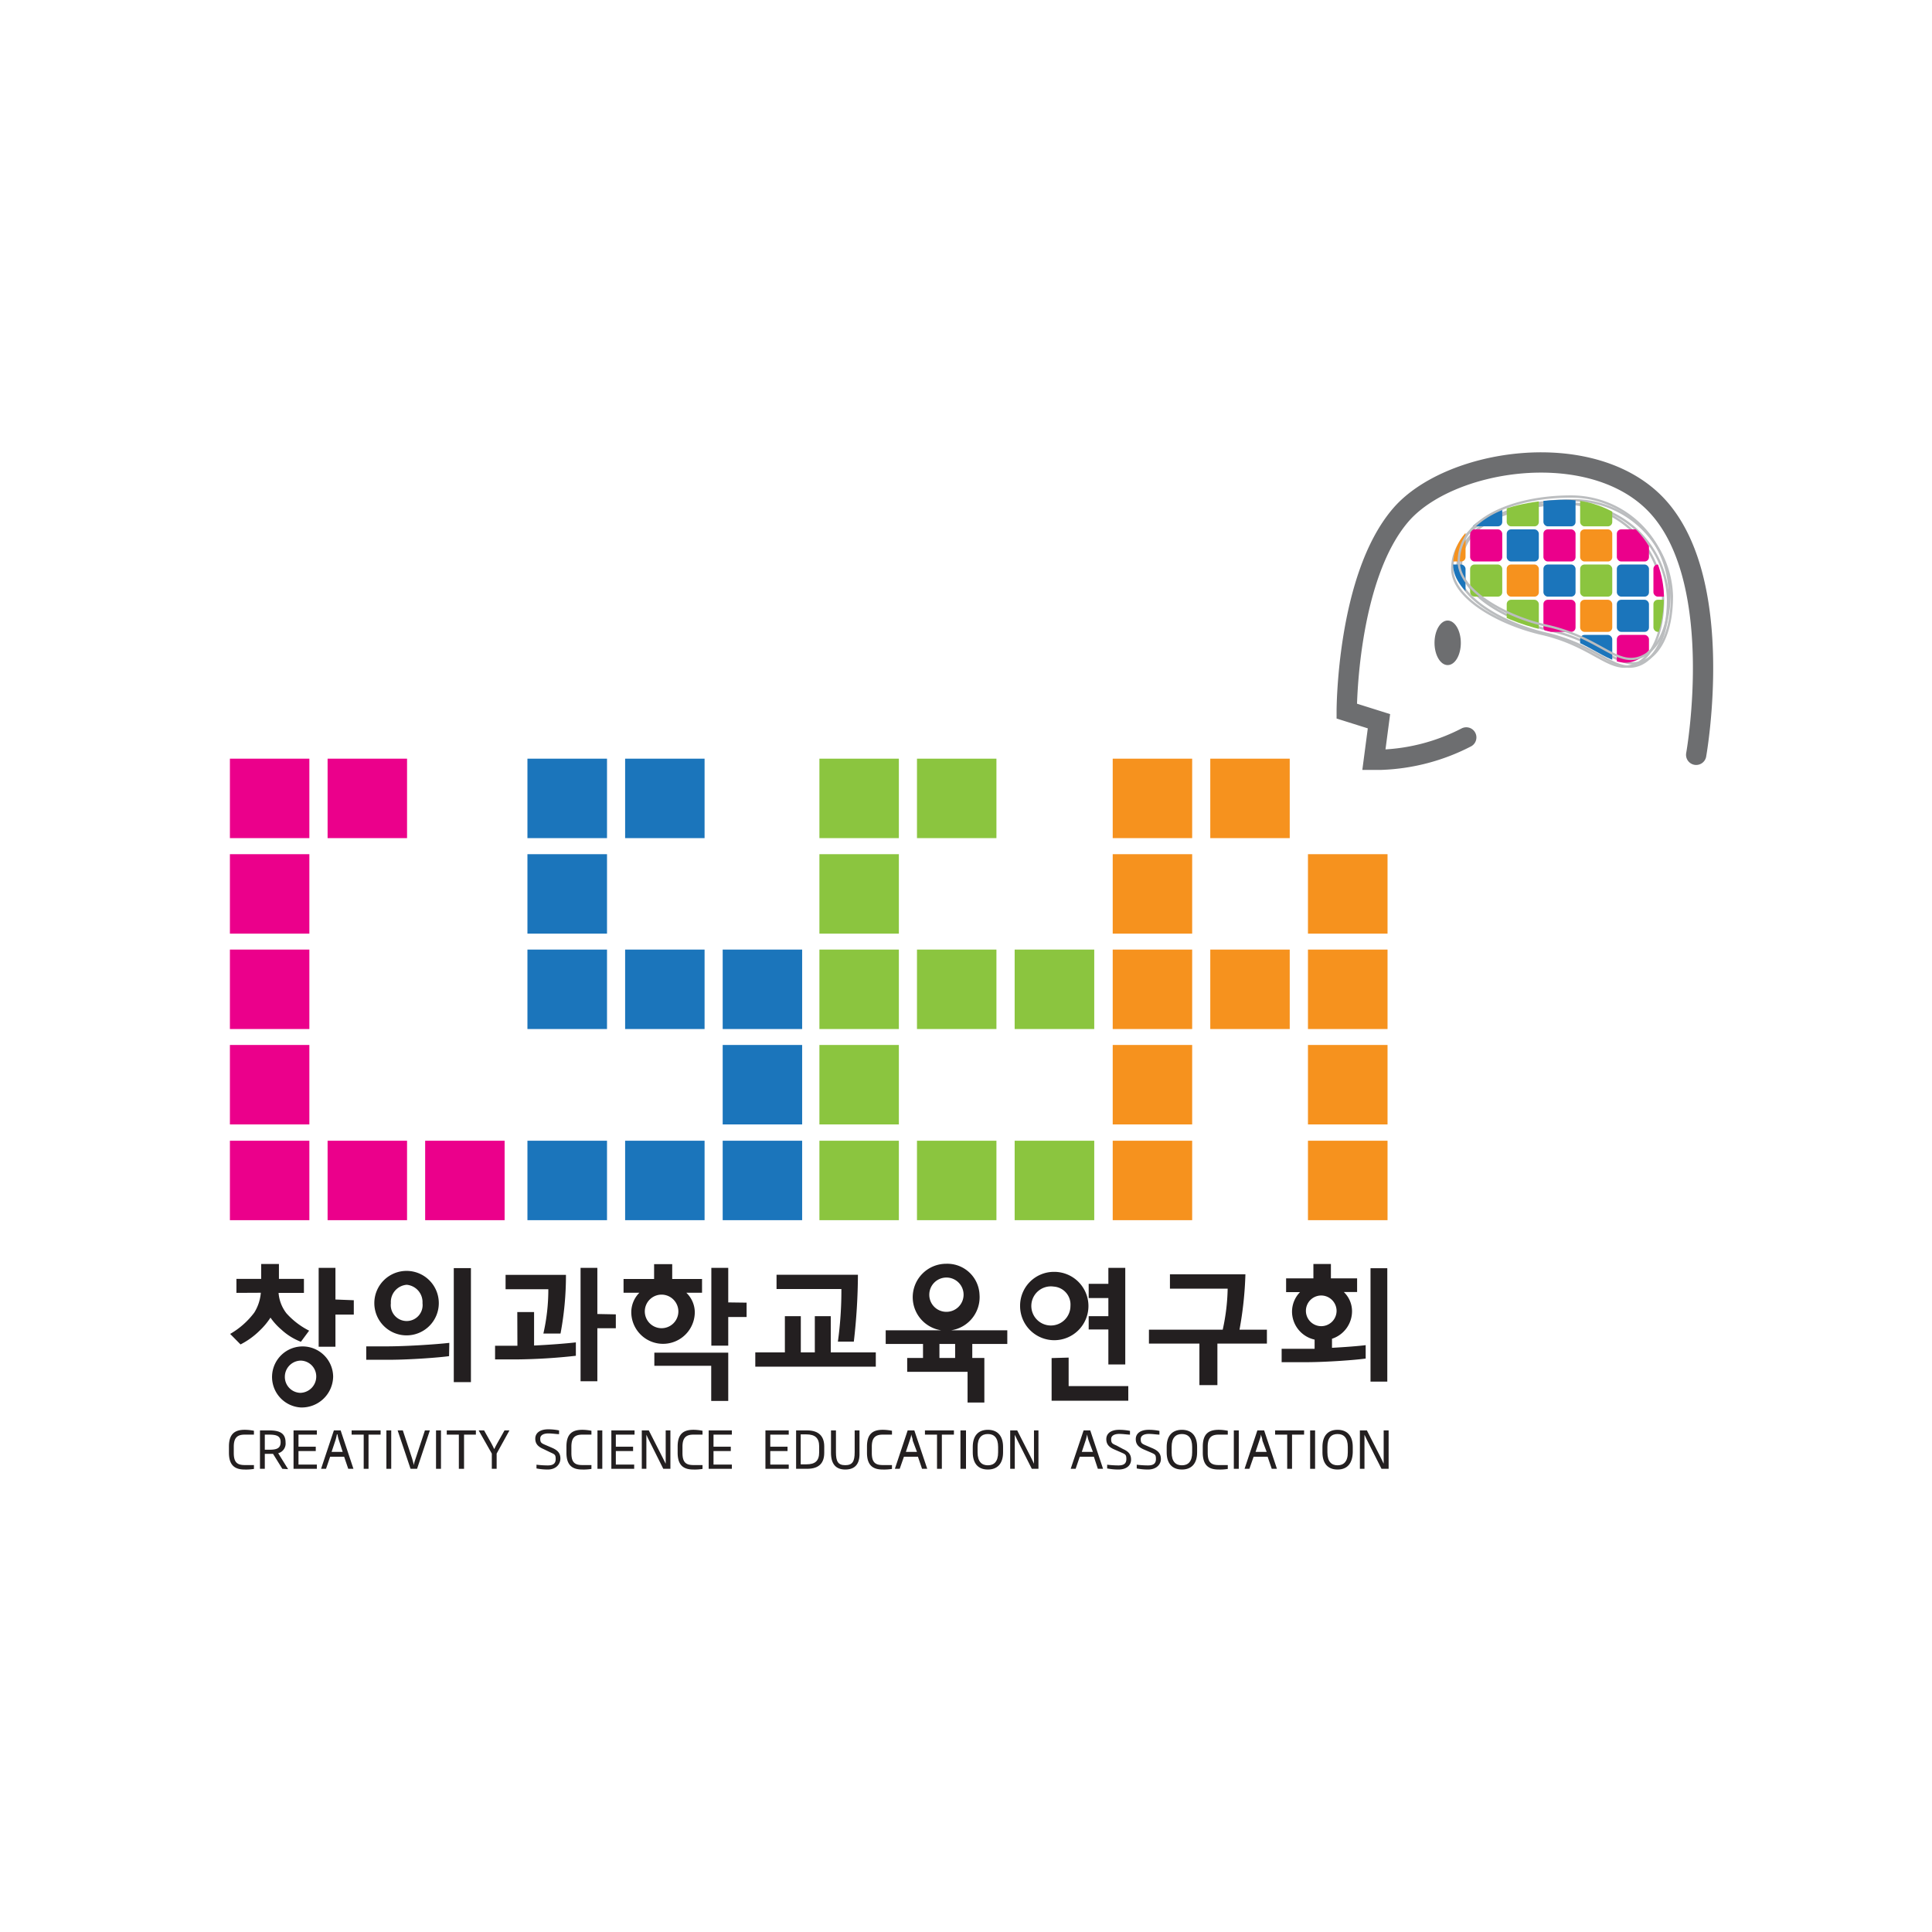<svg xmlns="http://www.w3.org/2000/svg" xmlns:xlink="http://www.w3.org/1999/xlink" viewBox="0 0 160 160"><defs><style>.cls-1,.cls-11,.cls-8{fill:none;}.cls-2{isolation:isolate;}.cls-3{fill:#231f20;}.cls-4{fill:#eb008b;}.cls-5{fill:#1b75bb;}.cls-6{fill:#8bc53f;}.cls-7{fill:#f6921e;}.cls-8{stroke:#bbbdbf;stroke-width:0.19px;mix-blend-mode:multiply;}.cls-9{clip-path:url(#clip-path);}.cls-10{fill:#6d6e70;}.cls-11{stroke:#6d6e70;stroke-linecap:round;stroke-width:1.68px;}</style><clipPath id="clip-path"><path class="cls-1" d="M120.34,46.77c0-3.49,4.42-5.38,9.31-5.38a8.16,8.16,0,0,1,8.15,7.92c0,3.78-1.57,5.57-3.2,5.57s-3.12-1.87-6.88-2.73C124.24,51.36,120.34,49.19,120.34,46.77Z"/></clipPath></defs><title>Artboard 27</title><g class="cls-2"><g id="Layer_1" data-name="Layer 1"><path class="cls-3" d="M19.58,107.07v-1.16h2.05v-1.23H23.1v1.23h2.07v1.16h-2.1a3.15,3.15,0,0,0,.65,1.69,6.39,6.39,0,0,0,1.88,1.44l-.68.92a5,5,0,0,1-1.61-1,5.23,5.23,0,0,1-.91-1,5.86,5.86,0,0,1-.88,1.06,6.4,6.4,0,0,1-1.6,1.16l-.86-.87a6.61,6.61,0,0,0,2-1.77,3.66,3.66,0,0,0,.54-1.64Zm5.32,9.49A2.53,2.53,0,1,1,27.59,114,2.6,2.6,0,0,1,24.9,116.56Zm0-3.88A1.34,1.34,0,0,0,23.59,114a1.32,1.32,0,0,0,1.28,1.35A1.35,1.35,0,0,0,26.19,114,1.31,1.31,0,0,0,24.9,112.68Zm4.4-5v1.19H27.78v2.66H26.39V105h1.39v2.62Z"/><path class="cls-3" d="M37.19,112.31c-.94.13-3.24.29-4.79.3l-2.07,0V111.5H32c1.62,0,4.08-.16,5.21-.29Zm-3.51-7.06A2.67,2.67,0,1,1,31,107.92,2.67,2.67,0,0,1,33.68,105.25Zm0,1.15a1.43,1.43,0,0,0-1.31,1.52,1.32,1.32,0,1,0,2.62,0A1.44,1.44,0,0,0,33.68,106.4Zm3.9-1.38H39v9.44H37.58Z"/><path class="cls-3" d="M42.84,108.66h1.39v2.77c1.31-.06,2.68-.17,3.46-.26v1.11a48,48,0,0,1-4.8.3H41v-1.13h1.85ZM45,110.44a16.38,16.38,0,0,0,.41-3.67H41.87v-1.19h5a25.94,25.94,0,0,1-.45,4.86Zm6-1.59V110H49.47v4.39H48.08V105h1.39v3.82Z"/><path class="cls-3" d="M58.14,105.92v1.14h-1.3a2.27,2.27,0,0,1,.7,1.6,2.63,2.63,0,0,1-5.26,0,2.29,2.29,0,0,1,.67-1.6H51.64v-1.14h2.53v-1.23h1.5v1.23Zm-3.24,1.3a1.39,1.39,0,1,0,1.28,1.39A1.4,1.4,0,0,0,54.9,107.22Zm-.71,4.8h6.12v4H58.9v-2.91H54.19Zm7.64-4.14v1.19H60.31v2.37h-1.4V105h1.4v2.86Z"/><path class="cls-3" d="M65,109h1.32v3h1.16v-3h1.32v3h3.73v1.18H62.55V112H65Zm4.39,2.11a30.7,30.7,0,0,0,.29-4.36H64.31v-1.18h6.74a49.94,49.94,0,0,1-.34,5.54Z"/><path class="cls-3" d="M73.35,111.3v-1.13H83.42v1.13h-2.9v1.16h1v3.69H80.13v-2.54h-5v-1.15h1.31V111.3Zm7.77-4.08a2.77,2.77,0,1,1-2.76-2.56A2.67,2.67,0,0,1,81.12,107.22Zm-2.76,1.42a1.42,1.42,0,1,0-1.4-1.42A1.41,1.41,0,0,0,78.36,108.64Zm-.56,3.82h1.3V111.3H77.8Z"/><path class="cls-3" d="M87.27,105.33a2.83,2.83,0,1,1-2.79,2.82A2.8,2.8,0,0,1,87.27,105.33Zm0,1.22a1.62,1.62,0,1,0,1.38,1.6A1.49,1.49,0,0,0,87.27,106.55Zm1.23,5.88v2.36h4.94V116H87.09v-3.53ZM91.79,105h1.4v8h-1.4v-2.9H90.16V109h1.63V107.5H90.16v-1.18h1.63Z"/><path class="cls-3" d="M101.67,106.72H96.89v-1.19h6.25a30,30,0,0,1-.49,4.59h2.27v1.15h-4.1v3.44H99.33v-3.44H95.15v-1.15h6.11A17,17,0,0,0,101.67,106.72Z"/><path class="cls-3" d="M112.39,105.87V107h-1.1a2.21,2.21,0,0,1,.68,1.59,2.4,2.4,0,0,1-1.66,2.28v.75c1.09-.06,2.15-.14,2.79-.22v1.11c-.94.13-3.23.29-4.79.3h-2.17V111.7h2.73v-.76A2.38,2.38,0,0,1,107,108.6a2.32,2.32,0,0,1,.66-1.59h-1.15v-1.14h2.26v-1.19h1.45v1.19Zm-2.89,1.42a1.27,1.27,0,1,0,1.19,1.27A1.28,1.28,0,0,0,109.5,107.29Zm4-2.26h1.39v9.39H113.5Z"/><path class="cls-3" d="M20.27,121.7c-.74,0-1.31-.27-1.31-1.39v-.52c0-1.12.57-1.38,1.31-1.38a4,4,0,0,1,.76.08v.32c-.21,0-.52,0-.76,0-.61,0-.91.25-.91,1v.52c0,.79.3,1,.91,1,.24,0,.55,0,.76,0v.32A4,4,0,0,1,20.27,121.7Z"/><path class="cls-3" d="M23.38,121.64l-.77-1.24h-.68v1.24h-.4v-3.18h.76c.76,0,1.36.16,1.36,1a.83.83,0,0,1-.61.89l.82,1.32Zm-1.09-2.83h-.36v1.25h.38c.63,0,.93-.13.93-.63S22.92,118.81,22.29,118.81Z"/><path class="cls-3" d="M24.31,121.64v-3.18h1.93v.35H24.72v1h1.43v.36H24.72v1.12h1.52v.35Z"/><path class="cls-3" d="M28.84,121.64l-.34-1H27.34l-.34,1h-.41l1.06-3.18h.56l1.06,3.18Zm-.76-2.33a2.83,2.83,0,0,1-.13-.52H27.9a4,4,0,0,1-.13.52l-.31.93h.92Z"/><path class="cls-3" d="M30.52,118.81v2.83h-.4v-2.83h-1v-.35h2.4v.35Z"/><path class="cls-3" d="M32,121.64v-3.18h.4v3.18Z"/><path class="cls-3" d="M34.54,121.64H34l-1.07-3.18h.43l.77,2.33c.06.18.1.39.15.55h0c0-.17.08-.37.14-.55l.77-2.33h.41Z"/><path class="cls-3" d="M36.11,121.64v-3.18h.41v3.18Z"/><path class="cls-3" d="M38.43,118.81v2.83H38v-2.83H37v-.35h2.41v.35Z"/><path class="cls-3" d="M41.13,120.38v1.26h-.4v-1.26l-1.09-1.92h.45l.59,1.05c.08.15.18.34.25.5h0c.07-.16.18-.35.26-.5l.59-1.05h.41Z"/><path class="cls-3" d="M45.36,121.7a4.88,4.88,0,0,1-.93-.09v-.31a7.77,7.77,0,0,0,.93.06c.44,0,.66-.15.66-.53s-.1-.39-.44-.55L45,120c-.43-.19-.67-.42-.67-.86s.35-.77,1.07-.77a4.59,4.59,0,0,1,.9.09v.31c-.2,0-.57-.06-.89-.06s-.67.1-.67.43.09.38.44.53l.56.24c.45.2.67.44.67.88S46.07,121.7,45.36,121.7Z"/><path class="cls-3" d="M48.23,121.7c-.75,0-1.32-.27-1.32-1.39v-.52c0-1.12.57-1.38,1.32-1.38a4,4,0,0,1,.75.08v.32c-.2,0-.51,0-.75,0-.62,0-.91.25-.91,1v.52c0,.79.29,1,.91,1,.24,0,.55,0,.75,0v.32A4,4,0,0,1,48.23,121.7Z"/><path class="cls-3" d="M49.48,121.64v-3.18h.4v3.18Z"/><path class="cls-3" d="M50.63,121.64v-3.18h1.92v.35H51v1h1.43v.36H51v1.12h1.52v.35Z"/><path class="cls-3" d="M54.93,121.64l-1.14-2.28c-.08-.16-.18-.35-.26-.54h0c0,.21,0,.44,0,.66v2.16h-.38v-3.18h.58l1.13,2.22c.08.15.19.37.27.54h0c0-.25,0-.5,0-.69v-2.07h.39v3.18Z"/><path class="cls-3" d="M57.43,121.7c-.74,0-1.31-.27-1.31-1.39v-.52c0-1.12.57-1.38,1.31-1.38a3.86,3.86,0,0,1,.75.08v.32c-.2,0-.51,0-.75,0-.61,0-.91.25-.91,1v.52c0,.79.3,1,.91,1,.24,0,.55,0,.75,0v.32A3.86,3.86,0,0,1,57.43,121.7Z"/><path class="cls-3" d="M58.69,121.64v-3.18h1.92v.35H59.09v1h1.43v.36H59.09v1.12h1.52v.35Z"/><path class="cls-3" d="M63.39,121.64v-3.18h1.93v.35H63.79v1h1.43v.36H63.79v1.12h1.53v.35Z"/><path class="cls-3" d="M66.84,121.64h-.91v-3.18h.91c1,0,1.42.52,1.42,1.33v.52C68.26,121.11,67.88,121.64,66.84,121.64Zm1-1.85c0-.72-.36-1-1.06-1h-.47v2.48h.47c.7,0,1.06-.26,1.06-1Z"/><path class="cls-3" d="M70,121.7c-.78,0-1.18-.46-1.18-1.38v-1.86h.41v1.81c0,.77.18,1.07.77,1.07s.78-.3.78-1.07v-1.81h.4v1.86C71.21,121.24,70.81,121.7,70,121.7Z"/><path class="cls-3" d="M73.11,121.7c-.74,0-1.31-.27-1.31-1.39v-.52c0-1.12.57-1.38,1.31-1.38a4.09,4.09,0,0,1,.76.08v.32c-.21,0-.52,0-.76,0-.61,0-.91.25-.91,1v.52c0,.79.3,1,.91,1,.24,0,.55,0,.76,0v.32A4.09,4.09,0,0,1,73.11,121.7Z"/><path class="cls-3" d="M76.36,121.64l-.34-1H74.86l-.35,1h-.4l1.06-3.18h.55l1.07,3.18Zm-.77-2.33c0-.17-.09-.33-.13-.52h0c0,.19-.08.35-.13.52l-.31.93h.92Z"/><path class="cls-3" d="M78,118.81v2.83h-.4v-2.83h-1v-.35H79v.35Z"/><path class="cls-3" d="M79.54,121.64v-3.18H80v3.18Z"/><path class="cls-3" d="M81.81,121.7c-.81,0-1.25-.51-1.25-1.42v-.45c0-.91.44-1.42,1.25-1.42s1.26.51,1.26,1.42v.45C83.07,121.19,82.62,121.7,81.81,121.7Zm.85-1.87c0-.78-.35-1.07-.85-1.07s-.85.29-.85,1.07v.45c0,.78.35,1.07.85,1.07s.85-.29.85-1.07Z"/><path class="cls-3" d="M85.45,121.64l-1.15-2.28c-.07-.16-.17-.35-.26-.54h0c0,.21,0,.44,0,.66v2.16h-.38v-3.18h.58l1.13,2.22c.08.15.18.37.26.54h0c0-.25,0-.5,0-.69v-2.07H86v3.18Z"/><path class="cls-3" d="M90.92,121.64l-.33-1H89.42l-.34,1h-.41l1.07-3.18h.55l1.06,3.18Zm-.76-2.33a2.83,2.83,0,0,1-.13-.52h0a4,4,0,0,1-.13.52l-.31.93h.92Z"/><path class="cls-3" d="M92.62,121.7a4.88,4.88,0,0,1-.93-.09v-.31a7.77,7.77,0,0,0,.93.06c.44,0,.66-.15.66-.53s-.09-.39-.44-.55l-.55-.24c-.44-.19-.67-.42-.67-.86s.35-.77,1.06-.77a4.59,4.59,0,0,1,.9.09v.31c-.2,0-.57-.06-.89-.06s-.67.1-.67.43.09.38.44.53L93,120c.45.2.67.44.67.88S93.34,121.7,92.62,121.7Z"/><path class="cls-3" d="M95.07,121.7a4.88,4.88,0,0,1-.93-.09v-.31a7.77,7.77,0,0,0,.93.06c.44,0,.66-.15.66-.53s-.09-.39-.44-.55l-.56-.24c-.43-.19-.67-.42-.67-.86s.35-.77,1.07-.77a4.36,4.36,0,0,1,.89.09v.31c-.19,0-.56-.06-.88-.06s-.67.1-.67.43.09.38.44.53l.56.24c.45.2.67.44.67.88S95.78,121.7,95.07,121.7Z"/><path class="cls-3" d="M97.88,121.7c-.81,0-1.26-.51-1.26-1.42v-.45c0-.91.45-1.42,1.26-1.42s1.26.51,1.26,1.42v.45C99.14,121.19,98.69,121.7,97.88,121.7Zm.85-1.87c0-.78-.35-1.07-.85-1.07s-.85.29-.85,1.07v.45c0,.78.35,1.07.85,1.07s.85-.29.85-1.07Z"/><path class="cls-3" d="M100.93,121.7c-.75,0-1.32-.27-1.32-1.39v-.52c0-1.12.57-1.38,1.32-1.38a3.86,3.86,0,0,1,.75.08v.32c-.2,0-.51,0-.75,0-.61,0-.91.25-.91,1v.52c0,.79.3,1,.91,1,.24,0,.55,0,.75,0v.32A3.86,3.86,0,0,1,100.93,121.7Z"/><path class="cls-3" d="M102.18,121.64v-3.18h.41v3.18Z"/><path class="cls-3" d="M105.32,121.64l-.34-1h-1.16l-.35,1h-.4l1.06-3.18h.56l1.06,3.18Zm-.77-2.33c0-.17-.09-.33-.13-.52h0c0,.19-.08.35-.13.52l-.31.93h.92Z"/><path class="cls-3" d="M107,118.81v2.83h-.4v-2.83h-1v-.35H108v.35Z"/><path class="cls-3" d="M108.5,121.64v-3.18h.41v3.18Z"/><path class="cls-3" d="M110.77,121.7c-.81,0-1.25-.51-1.25-1.42v-.45c0-.91.44-1.42,1.25-1.42s1.26.51,1.26,1.42v.45C112,121.19,111.58,121.7,110.77,121.7Zm.85-1.87c0-.78-.35-1.07-.85-1.07s-.84.29-.84,1.07v.45c0,.78.35,1.07.84,1.07s.85-.29.85-1.07Z"/><path class="cls-3" d="M114.41,121.64l-1.15-2.28c-.07-.16-.17-.35-.26-.54h0c0,.21,0,.44,0,.66v2.16h-.38v-3.18h.58l1.13,2.22c.08.15.18.37.26.54h0c0-.25,0-.5,0-.69v-2.07H115v3.18Z"/><rect class="cls-4" x="19.04" y="62.83" width="6.58" height="6.58"/><rect class="cls-4" x="27.13" y="62.83" width="6.58" height="6.58"/><rect class="cls-4" x="19.04" y="70.74" width="6.58" height="6.58"/><rect class="cls-4" x="19.04" y="78.64" width="6.58" height="6.58"/><rect class="cls-4" x="19.04" y="86.54" width="6.58" height="6.58"/><rect class="cls-4" x="19.04" y="94.47" width="6.58" height="6.58"/><rect class="cls-4" x="27.13" y="94.47" width="6.58" height="6.58"/><rect class="cls-4" x="35.21" y="94.47" width="6.58" height="6.58"/><rect class="cls-5" x="43.68" y="62.83" width="6.59" height="6.58"/><rect class="cls-5" x="51.77" y="62.83" width="6.58" height="6.58"/><rect class="cls-5" x="43.68" y="70.74" width="6.59" height="6.58"/><rect class="cls-5" x="43.68" y="78.64" width="6.59" height="6.58"/><rect class="cls-5" x="51.77" y="78.64" width="6.58" height="6.58"/><rect class="cls-5" x="59.85" y="78.64" width="6.58" height="6.58"/><rect class="cls-5" x="59.85" y="86.54" width="6.58" height="6.58"/><rect class="cls-5" x="43.68" y="94.47" width="6.59" height="6.58"/><rect class="cls-5" x="51.77" y="94.47" width="6.58" height="6.58"/><rect class="cls-5" x="59.85" y="94.47" width="6.58" height="6.58"/><rect class="cls-6" x="67.86" y="62.83" width="6.58" height="6.58"/><rect class="cls-6" x="75.94" y="62.83" width="6.58" height="6.58"/><rect class="cls-6" x="67.86" y="70.74" width="6.58" height="6.58"/><rect class="cls-6" x="67.86" y="78.64" width="6.58" height="6.58"/><rect class="cls-6" x="75.94" y="78.64" width="6.58" height="6.58"/><rect class="cls-6" x="84.03" y="78.64" width="6.59" height="6.58"/><rect class="cls-6" x="67.86" y="86.54" width="6.58" height="6.58"/><rect class="cls-6" x="67.86" y="94.47" width="6.58" height="6.58"/><rect class="cls-6" x="75.94" y="94.47" width="6.58" height="6.58"/><rect class="cls-6" x="84.03" y="94.47" width="6.59" height="6.58"/><rect class="cls-7" x="92.15" y="62.83" width="6.58" height="6.58"/><rect class="cls-7" x="100.23" y="62.83" width="6.58" height="6.58"/><rect class="cls-7" x="92.15" y="70.74" width="6.58" height="6.58"/><rect class="cls-7" x="108.32" y="70.74" width="6.59" height="6.58"/><rect class="cls-7" x="92.15" y="78.64" width="6.58" height="6.58"/><rect class="cls-7" x="100.23" y="78.64" width="6.58" height="6.58"/><rect class="cls-7" x="108.32" y="78.64" width="6.59" height="6.58"/><rect class="cls-7" x="92.15" y="86.54" width="6.58" height="6.58"/><rect class="cls-7" x="108.32" y="86.54" width="6.59" height="6.58"/><rect class="cls-7" x="92.15" y="94.47" width="6.58" height="6.58"/><rect class="cls-7" x="108.32" y="94.47" width="6.59" height="6.58"/><path class="cls-8" d="M120.69,47.1c0-3.49,4.41-5.39,9.31-5.39a8.16,8.16,0,0,1,8.14,7.93c0,3.77-1.57,5.57-3.2,5.57s-3.12-1.87-6.88-2.73C124.58,51.68,120.69,49.52,120.69,47.1Z"/><path class="cls-8" d="M121,46.81c0-3.48,4.42-5.38,9.31-5.38a8.17,8.17,0,0,1,8.15,7.92c0,3.78-1.57,5.58-3.2,5.58s-3.13-1.87-6.89-2.73C124.87,51.4,121,49.24,121,46.81Z"/><path class="cls-8" d="M120.27,47.1c0-3.49,4.42-5.39,9.32-5.39a8.17,8.17,0,0,1,8.14,7.93c0,3.77-1.57,5.57-3.2,5.57s-3.12-1.87-6.89-2.73C124.17,51.68,120.27,49.52,120.27,47.1Z"/><g class="cls-9"><rect class="cls-5" x="121.75" y="40.93" width="2.66" height="2.66" rx="0.36" ry="0.36"/><rect class="cls-6" x="124.78" y="40.93" width="2.66" height="2.66" rx="0.36" ry="0.36"/><rect class="cls-5" x="127.82" y="40.93" width="2.66" height="2.66" rx="0.36" ry="0.36"/><rect class="cls-6" x="130.86" y="40.93" width="2.66" height="2.66" rx="0.36" ry="0.36"/><rect class="cls-7" x="118.71" y="43.84" width="2.66" height="2.66" rx="0.36" ry="0.36"/><rect class="cls-4" x="121.75" y="43.84" width="2.66" height="2.66" rx="0.36" ry="0.36"/><rect class="cls-5" x="124.78" y="43.84" width="2.66" height="2.66" rx="0.36" ry="0.36"/><rect class="cls-4" x="127.82" y="43.84" width="2.66" height="2.66" rx="0.36" ry="0.36"/><rect class="cls-7" x="130.86" y="43.84" width="2.66" height="2.66" rx="0.36" ry="0.36"/><rect class="cls-4" x="133.9" y="43.84" width="2.66" height="2.66" rx="0.36" ry="0.36"/><rect class="cls-5" x="118.71" y="46.75" width="2.66" height="2.66" rx="0.36" ry="0.36"/><rect class="cls-6" x="121.75" y="46.75" width="2.66" height="2.66" rx="0.36" ry="0.36"/><rect class="cls-7" x="124.78" y="46.75" width="2.66" height="2.66" rx="0.36" ry="0.36"/><rect class="cls-5" x="127.82" y="46.75" width="2.66" height="2.66" rx="0.36" ry="0.36"/><rect class="cls-6" x="130.86" y="46.75" width="2.66" height="2.66" rx="0.36" ry="0.36"/><rect class="cls-5" x="133.9" y="46.75" width="2.66" height="2.66" rx="0.36" ry="0.36"/><rect class="cls-4" x="136.93" y="46.75" width="2.66" height="2.66" rx="0.36" ry="0.36"/><rect class="cls-6" x="124.78" y="49.67" width="2.66" height="2.66" rx="0.36" ry="0.36"/><rect class="cls-4" x="127.82" y="49.67" width="2.66" height="2.66" rx="0.36" ry="0.36"/><rect class="cls-7" x="130.86" y="49.67" width="2.66" height="2.66" rx="0.36" ry="0.36"/><rect class="cls-5" x="133.9" y="49.67" width="2.66" height="2.66" rx="0.36" ry="0.36"/><rect class="cls-6" x="136.93" y="49.67" width="2.66" height="2.66" rx="0.36" ry="0.36"/><rect class="cls-5" x="130.86" y="52.58" width="2.66" height="2.66" rx="0.36" ry="0.36"/><rect class="cls-4" x="133.9" y="52.58" width="2.66" height="2.66" rx="0.36" ry="0.36"/></g><path class="cls-8" d="M120.81,46.5c0-3.49,4.42-5.38,9.31-5.38A8.16,8.16,0,0,1,138.27,49c0,3.77-1.57,5.57-3.2,5.57s-3.12-1.87-6.89-2.73C124.71,51.09,120.81,48.92,120.81,46.5Z"/><path class="cls-10" d="M118.8,53.24c0,1,.48,1.84,1.09,1.84s1.09-.83,1.09-1.84-.49-1.85-1.09-1.85S118.8,52.22,118.8,53.24Z"/><path class="cls-11" d="M121.43,61.07a16.59,16.59,0,0,1-7.05,1.85h-.6l.42-3.19-2.67-.84s0-11.08,4.5-16.27c3.91-4.5,15.07-6.34,20.64-1.29,6.54,5.92,3.8,21.18,3.8,21.18"/></g></g></svg>